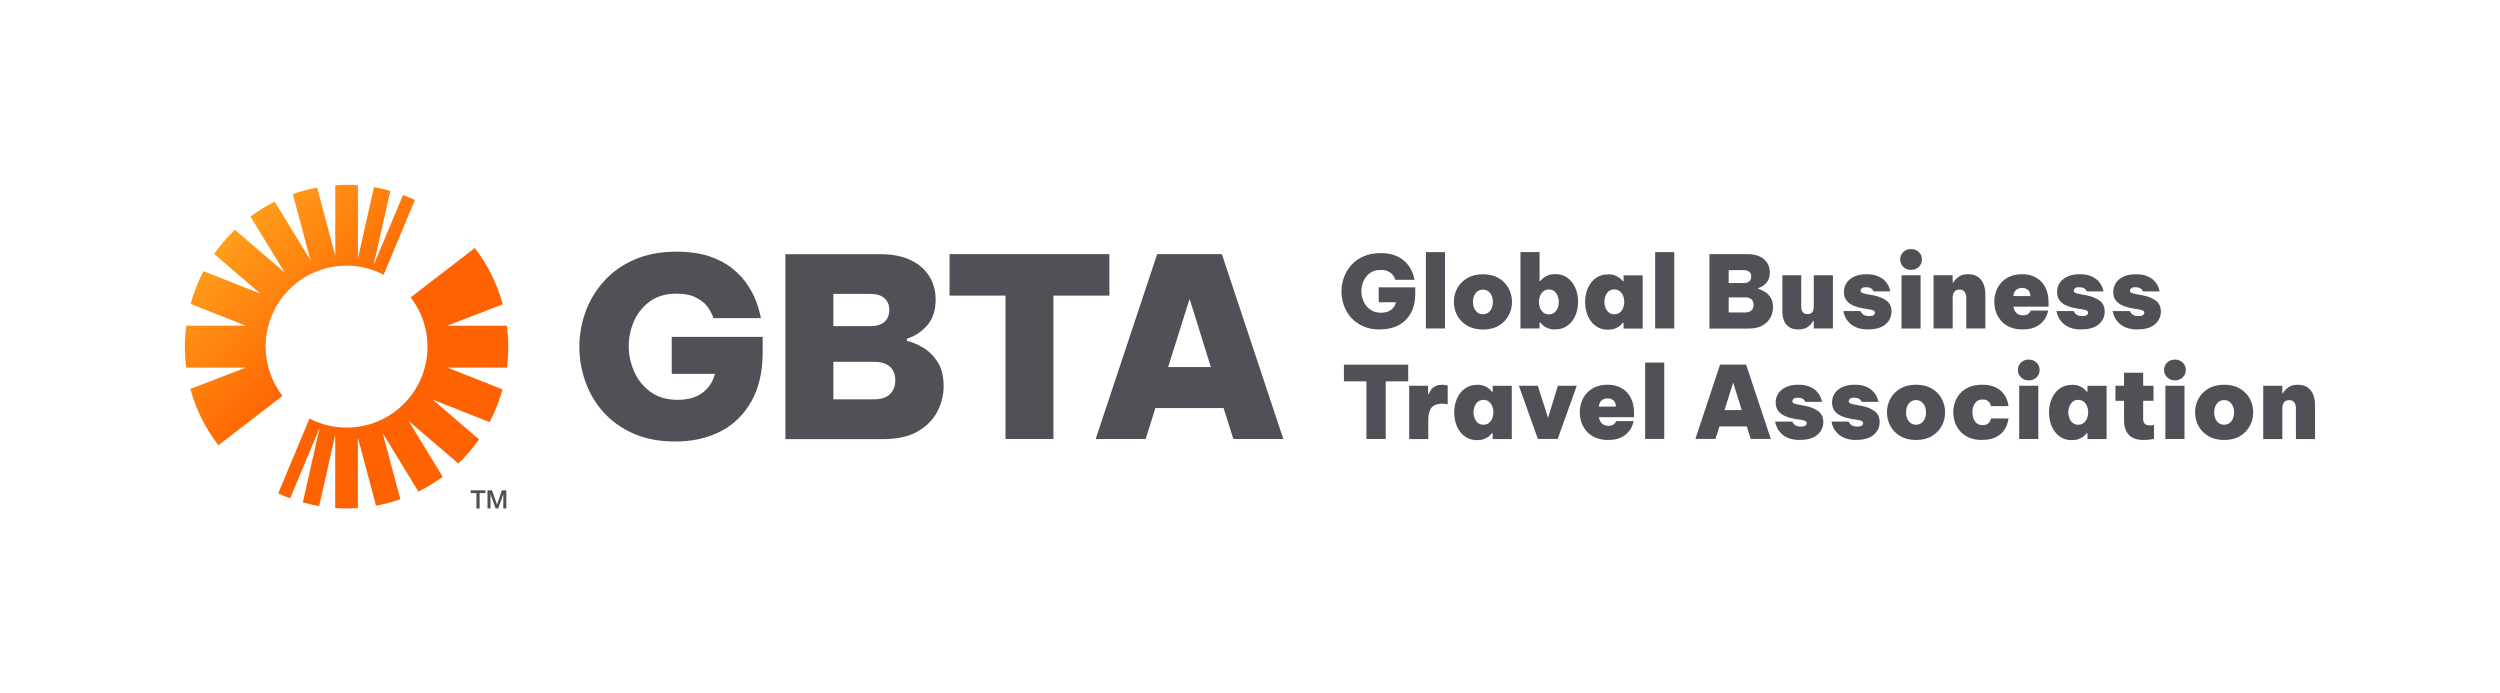 <?xml version="1.0" encoding="UTF-8"?> <svg xmlns="http://www.w3.org/2000/svg" xmlns:xlink="http://www.w3.org/1999/xlink" id="uuid-c862bfb0-5321-4cfd-9b54-b64d75bd1570" viewBox="0 0 486.84 135"><defs><style>.uuid-1a61ee34-92b3-43ae-93c4-b4f757df7c3e{fill:none;}.uuid-f321af75-eeaf-406d-85e9-2215f4b1f2c6{fill:#4f5157;}.uuid-ee067c00-434f-4470-9189-25d97fbefdf9{fill:url(#uuid-503a6ac1-3db9-4ca2-ba1e-a6a553734ac5);}</style><linearGradient id="uuid-503a6ac1-3db9-4ca2-ba1e-a6a553734ac5" x1="45.23" y1="45.23" x2="89.77" y2="89.77" gradientTransform="matrix(1, 0, 0, 1, 0, 0)" gradientUnits="userSpaceOnUse"><stop offset="0" stop-color="#ff9e1b"></stop><stop offset=".5" stop-color="#ff6200"></stop></linearGradient></defs><g><rect class="uuid-1a61ee34-92b3-43ae-93c4-b4f757df7c3e" width="486.84" height="135"></rect><g><path class="uuid-ee067c00-434f-4470-9189-25d97fbefdf9" d="M47.9,71.58h-11.63c-.17-1.34-.27-2.7-.27-4.08s.1-2.74,.27-4.08h11.58l-10.73-4.24c.61-2.23,1.46-4.37,2.52-6.37l11.07,4.37-9.02-7.73c1.19-1.7,2.55-3.27,4.04-4.71l9.69,8.31-6.65-10.88c1.48-1.1,3.07-2.07,4.73-2.89l6.96,11.39-3.44-12.88c1.53-.54,3.11-.96,4.73-1.26l3.54,13.25v-13.7c.73-.05,1.46-.09,2.2-.09s1.48,.03,2.21,.09h0v14.24l3.13-13.87c1.08,.18,2.14,.42,3.18,.72l-3.28,14.54,5.75-13.74c.79,.29,1.56,.62,2.32,.97l-6.09,14.56c-2.16-1.12-4.61-1.76-7.22-1.76-8.7,0-15.76,7.05-15.76,15.76,0,3.62,1.23,6.94,3.28,9.6l-12.49,9.61c-2.48-3.22-4.36-6.94-5.45-10.97l10.8-4.15Zm50.01-12.31c-1.09-4.04-2.96-7.75-5.45-10.97l-12.49,9.61c2.05,2.66,3.28,5.98,3.28,9.6,0,8.7-7.05,15.76-15.76,15.76-2.6,0-5.05-.64-7.22-1.76l-6.09,14.56c.76,.35,1.53,.68,2.32,.97l5.75-13.74-3.28,14.54c1.04,.29,2.1,.53,3.18,.72l3.13-13.87v14.24h0c.73,.05,1.46,.09,2.21,.09s1.47-.03,2.2-.09v-13.7l3.54,13.25c1.62-.3,3.2-.72,4.73-1.26l-3.44-12.88,6.96,11.39c1.67-.83,3.25-1.8,4.73-2.89l-6.65-10.88,9.69,8.31c1.5-1.43,2.85-3.01,4.04-4.71l-9.02-7.73,11.07,4.37c1.06-2.01,1.91-4.14,2.52-6.37l-10.73-4.24h11.58c.17-1.34,.27-2.7,.27-4.08s-.1-2.74-.27-4.08h-11.63l10.8-4.15Z"></path><path class="uuid-f321af75-eeaf-406d-85e9-2215f4b1f2c6" d="M268.75,64.17c-1.25,0-2.35-.21-3.29-.63-.94-.42-1.72-.98-2.35-1.68-.63-.7-1.1-1.5-1.41-2.39-.31-.89-.47-1.79-.47-2.72s.16-1.83,.48-2.72c.32-.89,.8-1.69,1.43-2.4,.63-.71,1.42-1.28,2.38-1.7,.95-.42,2.06-.64,3.33-.64,1,0,1.87,.12,2.59,.37,.72,.25,1.33,.57,1.81,.97,.48,.4,.87,.82,1.16,1.26,.29,.44,.52,.86,.67,1.26,.15,.4,.28,.84,.38,1.34h-3.72c-.14-.39-.32-.71-.52-.96-.2-.25-.49-.47-.87-.67-.38-.2-.88-.29-1.51-.29-.82,0-1.51,.2-2.06,.6-.55,.4-.97,.91-1.25,1.54-.28,.63-.42,1.28-.42,1.98s.14,1.36,.43,2.01c.29,.65,.71,1.17,1.28,1.58s1.27,.62,2.1,.62,1.48-.19,1.97-.56c.49-.37,.81-.86,.97-1.48h-3.38v-2.9h7.12v1.19c0,1.53-.29,2.81-.88,3.85-.59,1.04-1.39,1.83-2.42,2.36-1.02,.53-2.21,.79-3.55,.79Zm8.92-.2v-14.87h3.72v14.87h-3.72Zm11.11,.2c-1.19,0-2.2-.25-3.05-.74-.85-.5-1.49-1.15-1.94-1.97-.44-.81-.67-1.71-.67-2.67s.22-1.86,.67-2.67c.44-.81,1.09-1.47,1.94-1.97,.85-.5,1.87-.74,3.05-.74s2.22,.25,3.06,.74c.84,.5,1.48,1.15,1.93,1.97,.44,.82,.67,1.71,.67,2.67s-.22,1.86-.67,2.67c-.44,.82-1.09,1.47-1.93,1.97-.84,.5-1.86,.74-3.06,.74Zm0-2.97c.6,0,1.07-.23,1.42-.69,.35-.46,.52-1.03,.52-1.71s-.17-1.25-.52-1.71c-.35-.46-.82-.69-1.42-.69s-1.07,.23-1.42,.69c-.35,.46-.52,1.03-.52,1.71s.17,1.25,.52,1.71c.35,.46,.82,.69,1.42,.69Zm14.07,2.97c-.51,0-.95-.07-1.31-.21-.37-.14-.66-.29-.89-.46-.23-.17-.45-.39-.68-.67h-.16v1.13h-3.72v-14.87h3.72v5.63h.16c.22-.27,.45-.5,.68-.67,.23-.17,.52-.32,.89-.46,.36-.14,.8-.21,1.31-.21,.76,0,1.41,.15,1.97,.46,.55,.31,1.02,.72,1.39,1.23s.65,1.09,.83,1.73c.18,.64,.27,1.29,.27,1.96s-.09,1.32-.27,1.96c-.18,.64-.46,1.22-.83,1.73-.37,.52-.84,.93-1.39,1.23-.55,.31-1.21,.46-1.97,.46Zm-1.23-2.95c.44,0,.81-.12,1.09-.36,.28-.24,.49-.55,.64-.92,.14-.37,.21-.75,.21-1.14s-.07-.77-.21-1.14c-.14-.37-.36-.68-.64-.92-.28-.24-.64-.36-1.09-.36s-.79,.12-1.08,.36c-.29,.24-.5,.55-.65,.92-.14,.37-.21,.75-.21,1.14s.07,.77,.21,1.14c.14,.37,.36,.68,.65,.92,.29,.24,.65,.36,1.08,.36Zm11.52-7.81c.51,0,.95,.07,1.31,.21,.37,.14,.66,.29,.89,.46,.23,.17,.45,.39,.67,.67h.16v-1.13h3.72v10.37h-3.72v-1.13h-.16c-.22,.27-.45,.5-.67,.67-.23,.17-.53,.32-.89,.46-.36,.14-.8,.21-1.31,.21-.76,0-1.41-.15-1.97-.46-.55-.31-1.02-.72-1.39-1.23-.37-.51-.65-1.09-.83-1.73-.18-.64-.27-1.29-.27-1.96s.09-1.32,.27-1.96c.18-.64,.46-1.22,.83-1.73,.37-.52,.83-.93,1.39-1.23,.55-.31,1.21-.46,1.97-.46Zm1.23,2.95c-.43,0-.79,.12-1.08,.36-.29,.24-.5,.55-.65,.92-.14,.37-.21,.75-.21,1.14s.07,.77,.21,1.14c.14,.37,.36,.68,.65,.92,.29,.24,.65,.36,1.08,.36s.79-.12,1.08-.36,.5-.55,.65-.92c.14-.37,.21-.75,.21-1.14s-.07-.77-.21-1.14c-.14-.37-.36-.68-.65-.92s-.65-.36-1.08-.36Zm7.95,7.61v-14.87h3.72v14.87h-3.72Zm10.57,0v-14.48h7.43c.95,0,1.75,.16,2.39,.47,.64,.31,1.12,.74,1.45,1.27,.33,.53,.49,1.13,.49,1.8,0,.87-.23,1.56-.68,2.06-.46,.5-.98,.84-1.57,1.01v.18c.38,.08,.79,.25,1.24,.51,.45,.26,.83,.64,1.15,1.13,.32,.49,.48,1.12,.48,1.91,0,.69-.16,1.35-.49,1.99-.33,.63-.84,1.15-1.54,1.56-.7,.4-1.62,.61-2.77,.61h-7.59Zm6.65-11.37h-2.9v2.52h2.9c.5,0,.87-.11,1.12-.34,.25-.23,.37-.54,.37-.93s-.12-.68-.37-.91c-.25-.23-.62-.34-1.12-.34Zm.27,5.32h-3.17v2.93h3.17c.57,0,1-.14,1.27-.41s.41-.63,.41-1.08-.14-.8-.41-1.06c-.27-.26-.7-.39-1.27-.39Zm10.41,6.24c-.76,0-1.37-.16-1.83-.49s-.8-.75-1-1.28c-.2-.53-.3-1.09-.3-1.69v-7.1h3.68v6.18c0,.39,.1,.72,.29,.99,.2,.27,.51,.4,.94,.4s.76-.14,.94-.42c.18-.28,.27-.6,.27-.97v-6.18h3.72v10.37h-3.72v-1.47h-.12c-.29,.52-.67,.93-1.13,1.22-.47,.29-1.05,.44-1.74,.44Zm13.63,0c-.91,0-1.67-.12-2.26-.36-.59-.24-1.07-.54-1.42-.9-.35-.36-.62-.71-.79-1.07-.18-.35-.32-.77-.42-1.25h3.35c.16,.33,.36,.57,.62,.73,.25,.16,.63,.24,1.13,.24,.33,0,.56-.04,.71-.13,.15-.08,.25-.18,.29-.28,.05-.1,.07-.18,.07-.23,0-.33-.29-.53-.88-.63l-1.43-.23c-.64-.1-1.25-.27-1.82-.51-.57-.23-1.04-.57-1.39-1-.35-.43-.53-.99-.53-1.68,0-.65,.17-1.24,.51-1.76,.34-.52,.84-.94,1.5-1.24,.66-.31,1.46-.46,2.4-.46,.85,0,1.55,.11,2.11,.34,.56,.23,1.01,.51,1.35,.83,.34,.33,.59,.66,.76,.99,.17,.33,.31,.73,.41,1.18h-3.25c-.14-.27-.32-.48-.54-.61-.21-.13-.53-.2-.95-.2s-.7,.08-.84,.22c-.14,.15-.21,.3-.21,.44,0,.21,.1,.36,.31,.44,.21,.09,.48,.16,.8,.23l1.27,.23c1.07,.2,1.94,.54,2.62,1.03s1.02,1.21,1.02,2.16-.39,1.82-1.15,2.47c-.77,.66-1.88,.99-3.35,.99Zm12.68-.2v-10.37h3.72v1.47h.1c.14-.23,.33-.48,.56-.73,.23-.25,.53-.47,.91-.66,.38-.18,.85-.27,1.43-.27,.85,0,1.52,.19,2.01,.58,.49,.38,.84,.87,1.05,1.45,.21,.58,.31,1.16,.31,1.75v6.79h-3.72v-6.05c0-.38-.1-.73-.29-1.05-.2-.32-.54-.48-1.02-.48-.51,0-.86,.16-1.05,.49-.19,.33-.28,.67-.28,1.04v6.05h-3.72Zm17.39,.2c-.95,0-1.78-.15-2.48-.45-.7-.3-1.28-.71-1.73-1.22-.46-.52-.8-1.1-1.02-1.74s-.33-1.31-.33-1.99,.11-1.3,.32-1.94c.21-.64,.54-1.22,.99-1.73s1.01-.93,1.69-1.23c.68-.31,1.5-.46,2.44-.46,1.02,0,1.91,.22,2.68,.65,.77,.43,1.37,1.05,1.8,1.87,.43,.82,.65,1.8,.65,2.96v.84h-6.83c.04,.44,.21,.83,.52,1.17,.31,.34,.74,.51,1.3,.51,.43,0,.76-.07,.98-.23,.22-.15,.41-.37,.57-.68h3.4c-.13,.5-.29,.92-.47,1.28-.18,.36-.46,.72-.82,1.09-.37,.37-.84,.67-1.44,.92-.59,.25-1.33,.37-2.22,.37Zm-1.84-6.5h3.31c-.01-.53-.17-.94-.47-1.2-.3-.27-.7-.4-1.19-.4-.42,0-.79,.13-1.11,.39-.32,.26-.5,.67-.54,1.21Zm13.28,6.5c-.91,0-1.67-.12-2.26-.36-.59-.24-1.07-.54-1.42-.9-.35-.36-.62-.71-.79-1.07-.18-.35-.32-.77-.42-1.25h3.35c.16,.33,.36,.57,.62,.73,.25,.16,.63,.24,1.13,.24,.33,0,.56-.04,.71-.13,.15-.08,.25-.18,.29-.28,.05-.1,.07-.18,.07-.23,0-.33-.29-.53-.88-.63l-1.43-.23c-.64-.1-1.25-.27-1.82-.51-.57-.23-1.04-.57-1.39-1-.35-.43-.53-.99-.53-1.68,0-.65,.17-1.24,.51-1.76,.34-.52,.84-.94,1.5-1.24,.66-.31,1.46-.46,2.4-.46,.85,0,1.55,.11,2.11,.34,.56,.23,1.01,.51,1.35,.83,.34,.33,.59,.66,.76,.99,.17,.33,.31,.73,.41,1.18h-3.25c-.14-.27-.32-.48-.54-.61-.21-.13-.53-.2-.95-.2s-.7,.08-.84,.22c-.14,.15-.21,.3-.21,.44,0,.21,.1,.36,.31,.44,.21,.09,.48,.16,.8,.23l1.27,.23c1.07,.2,1.94,.54,2.62,1.03s1.02,1.21,1.02,2.16-.39,1.82-1.15,2.47c-.77,.66-1.88,.99-3.35,.99Zm10.94,0c-.91,0-1.67-.12-2.26-.36-.59-.24-1.07-.54-1.42-.9-.35-.36-.62-.71-.79-1.07-.18-.35-.32-.77-.42-1.25h3.35c.16,.33,.36,.57,.62,.73,.25,.16,.63,.24,1.13,.24,.33,0,.56-.04,.71-.13,.15-.08,.25-.18,.29-.28,.05-.1,.07-.18,.07-.23,0-.33-.29-.53-.88-.63l-1.43-.23c-.64-.1-1.25-.27-1.82-.51-.57-.23-1.04-.57-1.39-1-.35-.43-.53-.99-.53-1.68,0-.65,.17-1.24,.51-1.76,.34-.52,.84-.94,1.5-1.24,.66-.31,1.46-.46,2.4-.46,.85,0,1.55,.11,2.11,.34,.56,.23,1.01,.51,1.35,.83,.34,.33,.59,.66,.76,.99,.17,.33,.31,.73,.41,1.18h-3.25c-.14-.27-.32-.48-.54-.61-.21-.13-.53-.2-.95-.2s-.7,.08-.84,.22c-.14,.15-.21,.3-.21,.44,0,.21,.1,.36,.31,.44,.21,.09,.48,.16,.8,.23l1.27,.23c1.07,.2,1.94,.54,2.62,1.03s1.02,1.21,1.02,2.16-.39,1.82-1.15,2.47c-.77,.66-1.88,.99-3.35,.99Zm-150.21,21.33v-11.23h-4.38v-3.25h12.52v3.25h-4.38v11.23h-3.76Zm8.33,0v-10.37h3.68v1.64h.12c.1-.29,.25-.57,.45-.85,.2-.28,.48-.52,.84-.7,.36-.19,.85-.28,1.45-.28,.31,0,.63,.05,.96,.14v3.68c-.35-.09-.7-.14-1.06-.14-.94,0-1.63,.25-2.06,.74-.44,.5-.66,1.3-.66,2.41v3.74h-3.72Zm13.23-10.57c.51,0,.95,.07,1.31,.21,.37,.14,.66,.29,.89,.46,.23,.17,.45,.39,.67,.67h.16v-1.13h3.72v10.37h-3.72v-1.13h-.16c-.22,.27-.45,.5-.67,.67-.23,.17-.53,.32-.89,.46-.36,.14-.8,.21-1.31,.21-.76,0-1.41-.15-1.97-.46-.55-.31-1.02-.72-1.39-1.23-.37-.51-.65-1.09-.83-1.73-.18-.64-.27-1.29-.27-1.96s.09-1.32,.27-1.96c.18-.64,.46-1.22,.83-1.73,.37-.52,.83-.93,1.39-1.23,.55-.31,1.21-.46,1.97-.46Zm1.23,2.95c-.43,0-.79,.12-1.08,.36-.29,.24-.5,.55-.65,.92-.14,.37-.21,.75-.21,1.14s.07,.77,.21,1.14c.14,.37,.36,.68,.65,.92,.29,.24,.65,.36,1.08,.36s.79-.12,1.08-.36,.5-.55,.65-.92c.14-.37,.21-.75,.21-1.14s-.07-.77-.21-1.14c-.14-.37-.36-.68-.65-.92s-.65-.36-1.08-.36Zm10.6,7.61l-3.7-10.37h3.68l2,6.26,1.92-6.26h3.68l-3.72,10.37h-3.85Zm13.72,.2c-.95,0-1.78-.15-2.48-.45-.7-.3-1.28-.71-1.73-1.22-.46-.52-.8-1.1-1.02-1.74s-.33-1.31-.33-1.99,.11-1.3,.32-1.94c.21-.64,.54-1.22,.99-1.73s1.01-.93,1.69-1.23c.68-.31,1.5-.46,2.44-.46,1.02,0,1.91,.22,2.68,.65,.77,.43,1.37,1.05,1.8,1.87,.43,.82,.65,1.8,.65,2.96v.84h-6.83c.04,.44,.21,.83,.52,1.17,.31,.34,.74,.51,1.3,.51,.43,0,.76-.07,.98-.23,.22-.15,.41-.37,.57-.68h3.4c-.13,.5-.29,.92-.47,1.28-.18,.36-.46,.72-.82,1.09-.37,.37-.84,.67-1.44,.92-.59,.25-1.33,.37-2.22,.37Zm-1.84-6.5h3.31c-.01-.53-.17-.94-.47-1.2-.3-.27-.7-.4-1.19-.4-.42,0-.79,.13-1.11,.39-.32,.26-.5,.67-.54,1.21Zm9.01,6.3v-14.87h3.72v14.87h-3.72Zm9.78,0l4.81-14.48h5.07l4.81,14.48h-3.91l-.76-2.43h-5.34l-.76,2.43h-3.91Zm5.67-5.63h3.35l-1.66-5.34-1.68,5.34Zm14.74,5.83c-.91,0-1.67-.12-2.26-.36-.59-.24-1.07-.54-1.42-.9-.35-.36-.62-.71-.79-1.07-.18-.35-.32-.77-.42-1.25h3.35c.16,.33,.36,.57,.62,.73,.25,.16,.63,.24,1.13,.24,.33,0,.56-.04,.71-.13,.15-.08,.25-.18,.29-.28,.05-.1,.07-.18,.07-.23,0-.33-.29-.53-.88-.63l-1.43-.23c-.64-.1-1.25-.27-1.82-.51-.57-.23-1.04-.57-1.39-1-.35-.43-.53-.99-.53-1.68,0-.65,.17-1.24,.51-1.76,.34-.52,.84-.94,1.5-1.24,.66-.31,1.46-.46,2.4-.46,.85,0,1.55,.11,2.11,.34,.56,.23,1.01,.51,1.35,.83,.34,.33,.59,.66,.76,.99,.17,.33,.31,.73,.41,1.18h-3.25c-.14-.27-.32-.48-.54-.61-.21-.13-.53-.2-.95-.2s-.7,.08-.84,.22c-.14,.15-.21,.3-.21,.44,0,.21,.1,.36,.31,.44,.21,.09,.48,.16,.8,.23l1.27,.23c1.07,.2,1.94,.54,2.62,1.03s1.02,1.21,1.02,2.16-.39,1.82-1.15,2.47c-.77,.66-1.88,.99-3.35,.99Zm10.98,0c-.91,0-1.67-.12-2.26-.36-.59-.24-1.07-.54-1.42-.9-.35-.36-.62-.71-.79-1.07-.18-.35-.32-.77-.42-1.25h3.35c.16,.33,.36,.57,.62,.73,.25,.16,.63,.24,1.13,.24,.33,0,.56-.04,.71-.13,.15-.08,.25-.18,.29-.28,.05-.1,.07-.18,.07-.23,0-.33-.29-.53-.88-.63l-1.43-.23c-.64-.1-1.25-.27-1.82-.51-.57-.23-1.04-.57-1.39-1-.35-.43-.53-.99-.53-1.68,0-.65,.17-1.24,.51-1.76,.34-.52,.84-.94,1.5-1.24,.66-.31,1.46-.46,2.4-.46,.85,0,1.55,.11,2.11,.34,.56,.23,1.01,.51,1.35,.83,.34,.33,.59,.66,.76,.99,.17,.33,.31,.73,.41,1.18h-3.25c-.14-.27-.32-.48-.54-.61-.21-.13-.53-.2-.95-.2s-.7,.08-.84,.22c-.14,.15-.21,.3-.21,.44,0,.21,.1,.36,.31,.44,.21,.09,.48,.16,.8,.23l1.27,.23c1.07,.2,1.94,.54,2.62,1.03s1.02,1.21,1.02,2.16-.39,1.82-1.15,2.47c-.77,.66-1.88,.99-3.35,.99Zm11.58,0c-1.19,0-2.2-.25-3.05-.74-.85-.5-1.49-1.15-1.94-1.97-.44-.81-.67-1.71-.67-2.67s.22-1.86,.67-2.67c.44-.81,1.09-1.47,1.94-1.97,.85-.5,1.87-.74,3.05-.74s2.22,.25,3.06,.74c.84,.5,1.48,1.15,1.93,1.97,.44,.82,.67,1.71,.67,2.67s-.22,1.86-.67,2.67c-.44,.82-1.09,1.47-1.93,1.97-.84,.5-1.86,.74-3.06,.74Zm0-2.97c.6,0,1.07-.23,1.42-.69,.35-.46,.52-1.03,.52-1.71s-.17-1.25-.52-1.71c-.35-.46-.82-.69-1.42-.69s-1.07,.23-1.42,.69c-.35,.46-.52,1.03-.52,1.71s.17,1.25,.52,1.71c.35,.46,.82,.69,1.42,.69Zm12.85,2.97c-.95,0-1.78-.15-2.49-.45-.7-.3-1.28-.71-1.74-1.22-.46-.52-.8-1.09-1.03-1.73-.23-.64-.34-1.3-.34-1.98s.11-1.34,.34-1.98c.23-.64,.57-1.22,1.03-1.73,.46-.52,1.04-.92,1.74-1.22,.7-.3,1.53-.45,2.49-.45s1.81,.14,2.45,.42c.64,.28,1.14,.63,1.51,1.04,.36,.41,.64,.83,.81,1.24,.18,.42,.31,.91,.4,1.47h-3.42c-.07-.26-.15-.48-.26-.65-.11-.17-.27-.32-.49-.45-.21-.13-.51-.2-.87-.2-.67,0-1.16,.24-1.5,.73s-.5,1.08-.5,1.77,.17,1.28,.5,1.77,.83,.73,1.5,.73c.36,0,.66-.07,.87-.2,.22-.13,.38-.28,.49-.45,.11-.17,.2-.38,.26-.65h3.42c-.09,.56-.23,1.05-.4,1.46s-.45,.83-.81,1.24c-.37,.42-.87,.77-1.51,1.05s-1.45,.42-2.45,.42Zm17.51-10.76c.51,0,.95,.07,1.31,.21,.37,.14,.66,.29,.89,.46,.23,.17,.45,.39,.67,.67h.16v-1.13h3.72v10.37h-3.72v-1.13h-.16c-.22,.27-.45,.5-.67,.67-.23,.17-.53,.32-.89,.46-.36,.14-.8,.21-1.31,.21-.76,0-1.41-.15-1.97-.46-.55-.31-1.02-.72-1.39-1.23-.37-.51-.65-1.09-.83-1.73-.18-.64-.27-1.29-.27-1.96s.09-1.32,.27-1.96c.18-.64,.46-1.22,.83-1.73,.37-.52,.83-.93,1.39-1.23,.55-.31,1.21-.46,1.97-.46Zm1.23,2.95c-.43,0-.79,.12-1.08,.36-.29,.24-.5,.55-.65,.92-.14,.37-.21,.75-.21,1.14s.07,.77,.21,1.14c.14,.37,.36,.68,.65,.92,.29,.24,.65,.36,1.08,.36s.79-.12,1.08-.36,.5-.55,.65-.92c.14-.37,.21-.75,.21-1.14s-.07-.77-.21-1.14c-.14-.37-.36-.68-.65-.92s-.65-.36-1.08-.36Zm12.84,7.81c-.78,0-1.42-.1-1.92-.3-.5-.2-.88-.46-1.15-.78-.27-.32-.47-.66-.59-1.03-.12-.36-.19-.71-.22-1.03-.03-.32-.04-.58-.04-.79v-3.7h-1.68v-2.93h1.68v-2.54h3.72v2.54h2.02v2.93h-2.02v3.56c0,.37,.1,.66,.29,.89,.2,.23,.55,.34,1.08,.34,.21,0,.46-.03,.74-.1v2.74c-.77,.13-1.41,.2-1.92,.2Zm15.57,0c-1.19,0-2.2-.25-3.05-.74-.85-.5-1.49-1.15-1.94-1.97-.44-.81-.67-1.71-.67-2.67s.22-1.86,.67-2.67c.44-.81,1.09-1.47,1.94-1.97,.85-.5,1.87-.74,3.05-.74s2.22,.25,3.06,.74c.84,.5,1.48,1.15,1.93,1.97,.44,.82,.67,1.71,.67,2.67s-.22,1.86-.67,2.67c-.44,.82-1.09,1.47-1.93,1.97-.84,.5-1.86,.74-3.06,.74Zm0-2.97c.6,0,1.07-.23,1.42-.69,.35-.46,.52-1.03,.52-1.71s-.17-1.25-.52-1.71c-.35-.46-.82-.69-1.42-.69s-1.07,.23-1.42,.69c-.35,.46-.52,1.03-.52,1.71s.17,1.25,.52,1.71c.35,.46,.82,.69,1.42,.69Zm7.61,2.78v-10.37h3.72v1.47h.1c.14-.23,.33-.48,.56-.73,.23-.25,.53-.47,.91-.66,.38-.18,.85-.27,1.43-.27,.85,0,1.52,.19,2.01,.58,.49,.38,.84,.87,1.05,1.45,.21,.58,.31,1.16,.31,1.75v6.79h-3.72v-6.05c0-.38-.1-.73-.29-1.05-.2-.32-.54-.48-1.02-.48-.51,0-.86,.16-1.05,.49-.19,.33-.28,.67-.28,1.04v6.05h-3.72Zm-70.44-21.52v-10.37h3.72v10.37h-3.72Zm1.86-11.41c-.61,0-1.12-.2-1.52-.6-.4-.4-.6-.87-.6-1.42s.2-1.06,.6-1.45c.4-.39,.9-.59,1.52-.59s1.12,.2,1.52,.59c.4,.39,.6,.87,.6,1.45s-.2,1.02-.6,1.42c-.4,.4-.9,.6-1.52,.6Zm21.06,32.93v-10.37h3.72v10.37h-3.72Zm1.86-11.41c-.61,0-1.12-.2-1.52-.6-.4-.4-.6-.87-.6-1.42s.2-1.06,.6-1.45c.4-.39,.9-.59,1.52-.59s1.12,.2,1.52,.59c.4,.39,.6,.87,.6,1.45s-.2,1.02-.6,1.42c-.4,.4-.9,.6-1.52,.6Zm26.61,11.41v-10.37h3.72v10.37h-3.72Zm1.86-11.41c-.61,0-1.12-.2-1.52-.6-.4-.4-.6-.87-.6-1.42s.2-1.06,.6-1.45c.4-.39,.9-.59,1.52-.59s1.12,.2,1.52,.59c.4,.39,.6,.87,.6,1.45,0,.55-.2,1.02-.6,1.42-.4,.4-.9,.6-1.52,.6Zm-270.59,11.41V49.5h18.49c2.37,0,4.35,.39,5.94,1.17,1.59,.78,2.79,1.83,3.6,3.16,.81,1.33,1.22,2.82,1.22,4.48,0,2.17-.57,3.88-1.7,5.13-1.14,1.25-2.43,2.08-3.89,2.51v.44c.94,.19,1.97,.62,3.09,1.27,1.12,.65,2.08,1.58,2.87,2.8,.79,1.22,1.19,2.8,1.19,4.74,0,1.72-.41,3.37-1.22,4.94-.81,1.57-2.08,2.86-3.82,3.87-1.74,1.01-4.03,1.51-6.88,1.51h-18.88Zm16.54-28.26h-7.2v6.28h7.2c1.23,0,2.16-.28,2.77-.85,.62-.57,.92-1.34,.92-2.31s-.31-1.69-.92-2.26c-.62-.57-1.54-.85-2.77-.85Zm.68,13.23h-7.88v7.3h7.88c1.43,0,2.48-.34,3.16-1.02s1.02-1.57,1.02-2.68-.34-1.98-1.02-2.63c-.68-.65-1.74-.97-3.16-.97Zm25.64,15.03v-27.92h-10.9v-8.08h31.13v8.08h-10.9v27.92h-9.34Zm42.13-36h-12.6l-11.97,36h9.73l1.9-6.03h13.28l1.9,6.03h9.73l-11.97-36Zm-10.46,21.99l4.18-13.28,4.14,13.28h-8.32Zm-95.98,14.5c-3.11,0-5.84-.52-8.17-1.56-2.33-1.04-4.28-2.43-5.84-4.18-1.56-1.75-2.72-3.73-3.5-5.94-.78-2.21-1.17-4.46-1.17-6.76s.4-4.56,1.19-6.76c.79-2.21,1.98-4.19,3.55-5.96,1.57-1.77,3.54-3.18,5.91-4.23,2.37-1.05,5.12-1.58,8.27-1.58,2.5,0,4.65,.31,6.45,.92,1.8,.62,3.3,1.42,4.5,2.41,1.2,.99,2.17,2.04,2.89,3.14,.73,1.1,1.28,2.15,1.65,3.14,.37,.99,.69,2.1,.95,3.33h-9.24c-.36-.97-.79-1.77-1.29-2.38-.5-.62-1.22-1.17-2.17-1.65-.94-.49-2.19-.73-3.75-.73-2.04,0-3.75,.49-5.13,1.48-1.38,.99-2.42,2.26-3.11,3.82-.7,1.56-1.05,3.19-1.05,4.91s.36,3.38,1.07,4.99c.71,1.61,1.78,2.92,3.19,3.94s3.15,1.53,5.23,1.53,3.67-.46,4.89-1.39c1.22-.92,2.02-2.15,2.41-3.67h-8.42v-7.2h17.71v2.97c0,3.79-.73,6.99-2.19,9.58-1.46,2.6-3.46,4.55-6.01,5.86-2.55,1.31-5.49,1.97-8.83,1.97Z"></path></g></g><g><path class="uuid-f321af75-eeaf-406d-85e9-2215f4b1f2c6" d="M91.66,95.48h2.87v.54h-1.13v3.01h-.62v-3.01h-1.12v-.54Z"></path><path class="uuid-f321af75-eeaf-406d-85e9-2215f4b1f2c6" d="M94.94,95.48h.87l.98,2.78h0l.95-2.78h.86v3.54h-.59v-2.74h-.01l-.98,2.74h-.51l-.98-2.74h-.01v2.74h-.59v-3.54Z"></path></g></svg> 